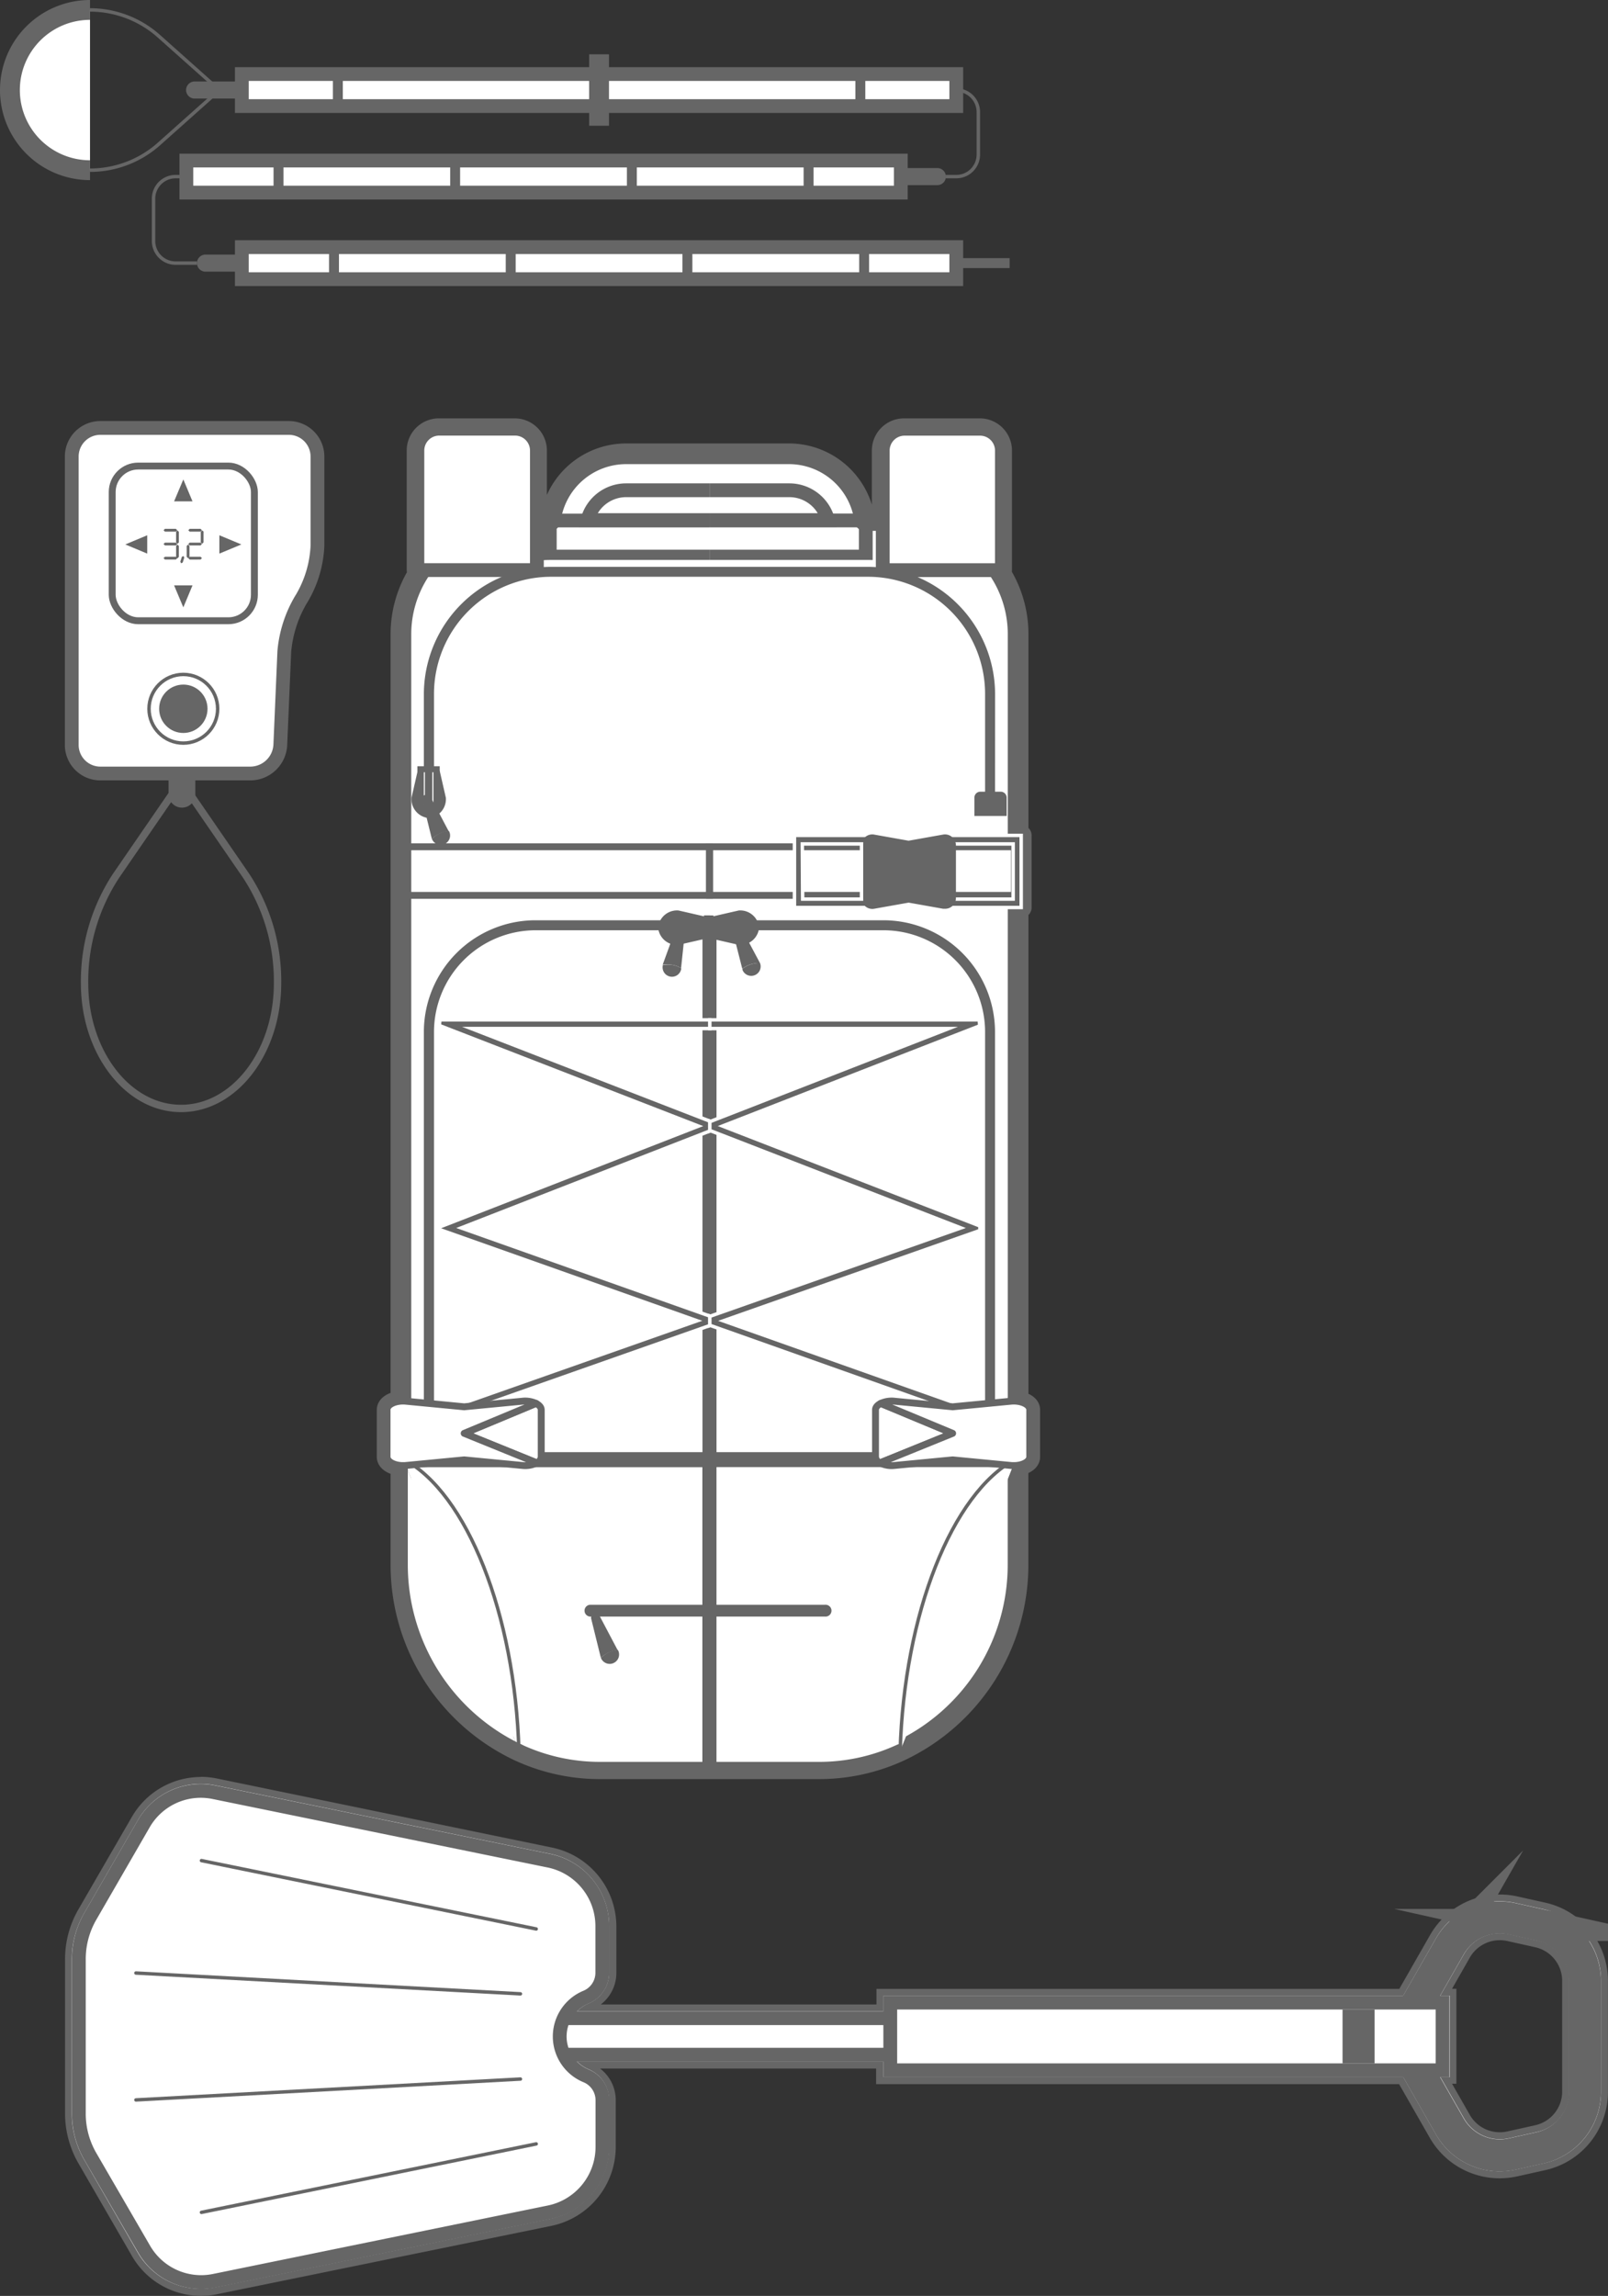 <svg id="Calque_1" data-name="Calque 1" xmlns="http://www.w3.org/2000/svg" viewBox="0 0 233.31 333.06"><rect x="0" y="0" width="233.31" height="333.06" fill="#333333" stroke="none"/><defs><style>.cls-1,.cls-14,.cls-18,.cls-20,.cls-22,.cls-5,.cls-6,.cls-7,.cls-9{fill:none;}.cls-1,.cls-10,.cls-11,.cls-12,.cls-14,.cls-15,.cls-18,.cls-19,.cls-2,.cls-20,.cls-21,.cls-22,.cls-23,.cls-3,.cls-5,.cls-6,.cls-7,.cls-9{stroke:#666;}.cls-1,.cls-10,.cls-11,.cls-16,.cls-17,.cls-18,.cls-2,.cls-22,.cls-23,.cls-3,.cls-5,.cls-6,.cls-7,.cls-9{stroke-miterlimit:10;}.cls-1,.cls-16,.cls-20,.cls-21,.cls-23{stroke-width:0.5px;}.cls-11,.cls-12,.cls-15,.cls-19,.cls-2,.cls-21,.cls-23,.cls-3,.cls-8{fill:#fff;}.cls-2,.cls-6{stroke-width:2.88px;}.cls-14,.cls-15,.cls-3,.cls-9{stroke-width:2px;}.cls-10,.cls-16,.cls-17,.cls-4{fill:#666;}.cls-5{stroke-width:1.44px;}.cls-7{stroke-width:1.07px;}.cls-10{stroke-width:0.98px;}.cls-12,.cls-14,.cls-15,.cls-19,.cls-20,.cls-21,.cls-23{stroke-linecap:round;}.cls-12,.cls-14,.cls-15,.cls-19,.cls-20,.cls-21{stroke-linejoin:round;}.cls-12{stroke-width:3px;}.cls-13{fill:#949494;}.cls-16,.cls-17{stroke:#fff;}.cls-22{stroke-width:4.65px;}</style></defs><title>securite-sur-neige</title><path class="cls-1" d="M31.84,13.06l-8.76,7.81a15.05,15.05,0,0,1-10,3.82h0A11.62,11.62,0,0,1,1.44,13.06h0A11.62,11.62,0,0,1,13.06,1.44h0a15.05,15.05,0,0,1,10,3.82l8.76,7.81"/><path class="cls-2" d="M13.06,24.69h0A11.62,11.62,0,0,1,1.44,13.06h0A11.62,11.62,0,0,1,13.06,1.44h0"/><path class="cls-1" d="M138.75,13.06h0a3.2,3.2,0,0,1,3.2,3.2v6.16a3.2,3.2,0,0,1-3.2,3.2H137.2"/><path class="cls-1" d="M28.58,38.17h-3.1a3.2,3.2,0,0,1-3.2-3.2V28.82a3.2,3.2,0,0,1,3.2-3.2H27"/><rect class="cls-3" x="76.54" y="-26.22" width="4.65" height="103.66" transform="translate(104.48 -53.25) rotate(90)"/><path class="cls-4" d="M130.7,24.38v2.48H136a1.24,1.24,0,0,0,1.24-1.24h0A1.24,1.24,0,0,0,136,24.38Z"/><line class="cls-5" x1="40.41" y1="23.29" x2="40.41" y2="27.94"/><line class="cls-5" x1="66.04" y1="23.29" x2="66.04" y2="27.94"/><line class="cls-5" x1="91.68" y1="23.29" x2="91.68" y2="27.94"/><line class="cls-5" x1="117.32" y1="23.29" x2="117.32" y2="27.94"/><rect class="cls-3" x="84.6" y="-38.77" width="4.65" height="103.66" transform="translate(99.98 -73.86) rotate(90)"/><line class="cls-5" x1="49.02" y1="15.39" x2="49.02" y2="10.74"/><line class="cls-5" x1="124.83" y1="15.39" x2="124.83" y2="10.74"/><line class="cls-6" x1="86.92" y1="18.24" x2="86.92" y2="7.88"/><path class="cls-4" d="M35.09,11.82V14.3H28.27A1.24,1.24,0,0,1,27,13.06h0a1.24,1.24,0,0,1,1.24-1.24Z"/><rect class="cls-3" x="84.6" y="-13.66" width="4.65" height="103.66" transform="translate(125.09 -48.75) rotate(90)"/><line class="cls-5" x1="48.46" y1="35.84" x2="48.46" y2="40.49"/><line class="cls-5" x1="74.1" y1="35.84" x2="74.1" y2="40.49"/><line class="cls-5" x1="99.74" y1="35.84" x2="99.74" y2="40.49"/><line class="cls-5" x1="125.38" y1="35.84" x2="125.38" y2="40.49"/><path class="cls-4" d="M35.09,36.93v2.48H29.82a1.24,1.24,0,0,1-1.24-1.24h0a1.24,1.24,0,0,1,1.24-1.24Z"/><line class="cls-5" x1="138.75" y1="38.17" x2="146.49" y2="38.17"/><path class="cls-7" d="M26.27,113.33,16.87,127a27.83,27.83,0,0,0-4.6,15.64h0c0,10,6.27,18.16,14,18.16h0c7.73,0,14-8.13,14-18.16h0A27.83,27.83,0,0,0,35.68,127l-9.41-13.68"/><path class="cls-4" d="M28.34,104.57H24.46v10.65a1.94,1.94,0,0,0,1.94,1.94h0a1.94,1.94,0,0,0,1.94-1.94Z"/><path class="cls-8" d="M46.06,66.22a4.15,4.15,0,0,0-4.14-4.14H14.55a4.15,4.15,0,0,0-4.14,4.14v41.85a4.15,4.15,0,0,0,4.14,4.14h21.8a4.37,4.37,0,0,0,4.32-4.13l.58-13.56a17.78,17.78,0,0,1,2.45-7.59l.09-.14a16.33,16.33,0,0,0,2.27-7.6Z"/><path class="cls-9" d="M46.06,66.22a4.15,4.15,0,0,0-4.14-4.14H14.55a4.15,4.15,0,0,0-4.14,4.14v41.85a4.15,4.15,0,0,0,4.14,4.14h21.8a4.37,4.37,0,0,0,4.32-4.13l.58-13.56a17.78,17.78,0,0,1,2.45-7.59l.09-.14a16.33,16.33,0,0,0,2.27-7.6Z"/><circle class="cls-10" cx="26.6" cy="102.82" r="3.02"/><circle class="cls-1" cx="26.6" cy="102.82" r="4.98"/><rect class="cls-11" x="16.28" y="67.61" width="20.63" height="22.44" rx="3.77" ry="3.77"/><polygon class="cls-4" points="26.6 69.55 25.26 72.73 27.93 72.73 26.6 69.55"/><polygon class="cls-4" points="26.6 88.11 25.26 84.92 27.93 84.92 26.6 88.11"/><polygon class="cls-4" points="35.02 78.98 31.83 80.31 31.83 77.65 35.02 78.98"/><polygon class="cls-4" points="18.18 78.98 21.36 77.65 21.36 80.31 18.18 78.98"/><path class="cls-4" d="M25.72,76.92l-.2.2H23.93l-.2-.2.2-.2h1.58Zm0,2-.2.2H23.93l-.2-.2.2-.2h1.58Zm0,2.05-.2.2H23.93l-.2-.2.2-.2h1.58Zm.23-2.28-.2.2-.2-.2V77.15l.2-.2.2.2ZM25.75,81l-.2-.2V79.2l.2-.2.2.2v1.58Z"/><path class="cls-4" d="M26.62,80.66l.12.23-.23.71-.23.12-.12-.24.23-.71Z"/><path class="cls-4" d="M27.09,79.2l.2-.2.2.2v1.58l-.2.2-.2-.2Zm.23-2.28.2.2H29.1l.2-.2-.2-.2H27.52Zm0,2,.2.2H29.1l.2-.2-.2-.2H27.52Zm1.78,1.85H27.52l-.2.2.2.2H29.1l.2-.2Zm.43-3.67v1.58l-.2.2-.2-.2V77.15l.2-.2Z"/><path class="cls-12" d="M147.72,203.3V131.65h.46V121.19h-.46V92a16.71,16.71,0,0,0-2.82-9.3h.43V65.36a3.17,3.17,0,0,0-3.17-3.17h-11A3.17,3.17,0,0,0,128,65.36V75.51h-2.53a11.09,11.09,0,0,0-11-9.68H90.85a11.09,11.09,0,0,0-11,9.68h-2V65.36a3.17,3.17,0,0,0-3.17-3.17h-11a3.17,3.17,0,0,0-3.17,3.17V82.7H61A16.71,16.71,0,0,0,58.17,92V203.27c-1.12.08-2,.6-2,1.25v6.83c0,.65.9,1.17,2,1.25v14.28A29.85,29.85,0,0,0,75.29,254,27.89,27.89,0,0,0,87,256.59h31.83A27.89,27.89,0,0,0,130.6,254a29.85,29.85,0,0,0,17.11-27.11V212.57c1-.15,1.7-.63,1.7-1.22v-6.83C149.42,203.93,148.68,203.45,147.72,203.3Z"/><path class="cls-9" d="M102.95,75.45H85.24a5.8,5.8,0,0,1,5.61-4.33h12.09"/><path class="cls-9" d="M102.95,65.83H90.85A11.1,11.1,0,0,0,79.77,76.91v3.83h23.18"/><path class="cls-9" d="M102.95,80.74h22.67V76.91a11.1,11.1,0,0,0-11.09-11.09H102.95"/><path class="cls-9" d="M102.95,71.12h11.58a5.8,5.8,0,0,1,5.61,4.33H102.95"/><path class="cls-13" d="M58.17,211.49v.19h.37Z"/><path class="cls-9" d="M102.95,75.51H74.2a16.31,16.31,0,0,0-16,16.5V211.49l.37.19h44.4"/><path class="cls-9" d="M102.95,211.68h44.4l.37-.19V92a16.31,16.31,0,0,0-16-16.5H102.95"/><path class="cls-13" d="M147.72,211.68v-.19l-.37.19Z"/><path class="cls-14" d="M130.6,254a29.85,29.85,0,0,0,17.11-27.11v-15.2h-.37"/><path class="cls-15" d="M147.35,211.68h-44.4v44.91h15.91A27.89,27.89,0,0,0,130.6,254"/><path class="cls-15" d="M75.29,254A27.89,27.89,0,0,0,87,256.59h15.91V211.68H58.54"/><path class="cls-15" d="M58.54,211.68h-.37v15.2A29.85,29.85,0,0,0,75.29,254"/><path class="cls-9" d="M77.71,134.23A15.47,15.47,0,0,0,62.24,149.7v62.14h40.7v-77.6Z"/><path class="cls-9" d="M143.65,149.7a15.47,15.47,0,0,0-15.47-15.47H102.95v77.6h40.7Z"/><polygon class="cls-16" points="66.91 178.13 102.99 164.07 102.99 162.64 68.38 149.21 102.99 149.21 102.99 147.95 61.64 147.95 101.35 163.36 63.29 178.19 101.15 191.6 64.54 204.49 64.96 205.68 102.99 192.29 102.99 190.92 66.91 178.13"/><polygon class="cls-16" points="104.83 163.35 144.37 147.95 102.99 147.95 102.99 149.21 137.65 149.21 103.09 162.68 102.99 162.64 102.99 164.07 103.09 164.03 139.42 178.13 103.04 190.94 102.99 190.92 102.99 192.29 103.04 192.27 141.03 205.74 141.45 204.55 104.94 191.61 143.06 178.19 104.83 163.35"/><path class="cls-17" d="M144.87,211.84h-2.44V149.7a14.26,14.26,0,0,0-14.25-14.25H77.71A14.26,14.26,0,0,0,63.47,149.7v62.14H61V149.7A16.71,16.71,0,0,1,77.71,133h50.47a16.71,16.71,0,0,1,16.69,16.69Z"/><path class="cls-8" d="M79.95,82.95a17.71,17.71,0,0,0-17.7,17.71v17.57h40.7V82.95Z"/><path class="cls-8" d="M143.65,100.65a17.7,17.7,0,0,0-17.7-17.71h-23v35.27h40.7Z"/><path class="cls-17" d="M144.87,118.22h-2.44V100.65a16.5,16.5,0,0,0-16.48-16.48h-46a16.5,16.5,0,0,0-16.48,16.48v17.57H61V100.65A19,19,0,0,1,79.95,81.73h46a19,19,0,0,1,18.93,18.93Z"/><rect class="cls-18" x="58.17" y="122.84" width="44.77" height="7.05"/><rect class="cls-18" x="102.95" y="122.84" width="44.77" height="7.05"/><path class="cls-4" d="M110.14,134.57h0a2.75,2.75,0,0,0-2.95-2.49l-3.89.89v3.21l3.89.89A2.75,2.75,0,0,0,110.14,134.57Z"/><path class="cls-4" d="M108.75,134.57h0a.62.62,0,0,0-.62-.62h-4.38a.44.44,0,0,0-.44.44v.38a.44.44,0,0,0,.44.44h4.38A.62.62,0,0,0,108.75,134.57Z"/><path class="cls-4" d="M103.24,135.27v-1.4h4.89a.7.7,0,0,1,0,1.4Zm.15-1.25v1.09h4.74a.55.55,0,0,0,0-1.09Z"/><rect class="cls-4" x="101.33" y="134.1" width="3.48" height="0.87" transform="translate(237.61 31.47) rotate(90)"/><path class="cls-4" d="M95.49,134.57h0a2.75,2.75,0,0,1,2.95-2.49l3.89.89v3.21l-3.89.89A2.75,2.75,0,0,1,95.49,134.57Z"/><path class="cls-4" d="M96.89,134.57h0a.62.62,0,0,1,.62-.62h4.38a.44.44,0,0,1,.44.44v.38a.44.44,0,0,1-.44.44H97.51A.62.62,0,0,1,96.89,134.57Z"/><path class="cls-4" d="M97.51,135.27a.7.7,0,0,1,0-1.4h4.89v1.4Zm0-1.25a.55.55,0,0,0,0,1.09h4.74V134Z"/><rect class="cls-4" x="100.82" y="134.1" width="3.48" height="0.87" transform="translate(237.11 31.97) rotate(90)"/><path class="cls-4" d="M98.85,134.07a.6.6,0,0,0-.7.38l-2,5.5a3.94,3.94,0,0,1,1.24,0,3.88,3.88,0,0,1,1.43.48l.6-5.66C99.47,134.45,98.85,134.07,98.85,134.07Z"/><path class="cls-4" d="M96.18,140h0a1.36,1.36,0,1,0,2.65.61l0-.17a3.88,3.88,0,0,0-1.43-.48A3.94,3.94,0,0,0,96.18,140Z"/><path class="cls-4" d="M106.78,134.27a.6.6,0,0,1,.74.28l2.75,5.16a3.94,3.94,0,0,0-1.23.15,3.87,3.87,0,0,0-1.34.68L106.29,135C106.22,134.73,106.78,134.27,106.78,134.27Z"/><path class="cls-4" d="M110.27,139.7h0a1.36,1.36,0,1,1-2.54,1l0-.16a3.87,3.87,0,0,1,1.34-.68A3.94,3.94,0,0,1,110.27,139.7Z"/><path class="cls-4" d="M62.2,118.67h0a2.75,2.75,0,0,1-2.49-2.95l.89-3.89H63.8l.89,3.89A2.75,2.75,0,0,1,62.2,118.67Z"/><path class="cls-4" d="M61.57,111.84h1.25a0,0,0,0,1,0,0V117a.23.23,0,0,1-.23.23H61.8a.23.23,0,0,1-.23-.23v-5.21A0,0,0,0,1,61.57,111.84Z"/><path class="cls-8" d="M62.89,116.65a.7.7,0,0,1-1.4,0v-4.89h1.4Zm-1.25,0a.55.55,0,0,0,1.09,0v-4.74H61.65Z"/><rect class="cls-4" x="60.56" y="111.16" width="3.24" height="0.87"/><path class="cls-4" d="M61.63,115.33a.6.6,0,0,0-.37.7l1.4,5.67a3.94,3.94,0,0,1,1-.71,3.88,3.88,0,0,1,1.45-.39l-2.64-5C62.35,115.29,61.63,115.33,61.63,115.33Z"/><path class="cls-4" d="M62.67,121.7h0a1.36,1.36,0,1,0,2.54-1l-.08-.15a3.88,3.88,0,0,0-1.45.39A3.94,3.94,0,0,0,62.67,121.7Z"/><path class="cls-4" d="M142.2,114.85h3a.86.86,0,0,1,.86.86v2.66a0,0,0,0,1,0,0h-4.68a0,0,0,0,1,0,0V115.7A.86.86,0,0,1,142.2,114.85Z"/><path class="cls-16" d="M148.17,131.65h-11V121.19h11Zm-9.81-1.22H147v-8h-8.59Z"/><path class="cls-16" d="M126.27,131.65h-11V121.19h11Zm-9.81-1.22H125v-8h-8.59Z"/><path class="cls-4" d="M136.88,121.24l-5,.9-5-.9a1.36,1.36,0,0,0-1.18.36l6.17,4.82-6.23,4.76a1.36,1.36,0,0,0,1.24.42l5-.9,5,.9a1.39,1.39,0,0,0,1.63-1.39v-7.58A1.39,1.39,0,0,0,136.88,121.24Z"/><path class="cls-4" d="M137.12,131.83l-.28,0-5-.89-5,.89a1.57,1.57,0,0,1-1.43-.49l-.15-.16,6.2-4.73-6.15-4.81.17-.16a1.56,1.56,0,0,1,1.35-.41l5,.89,5-.89a1.57,1.57,0,0,1,1.29.34,1.62,1.62,0,0,1,.58,1.25v7.58a1.62,1.62,0,0,1-.58,1.25A1.57,1.57,0,0,1,137.12,131.83Zm-5.23-1.33,5,.9a1.16,1.16,0,0,0,1-.25,1.22,1.22,0,0,0,.43-.94v-7.58a1.21,1.21,0,0,0-.43-.93,1.16,1.16,0,0,0-1-.25l-5,.9-5-.9a1.14,1.14,0,0,0-.81.16l6.17,4.83L126,131.19a1.15,1.15,0,0,0,.89.21Z"/><path class="cls-4" d="M125.72,121.6a1.41,1.41,0,0,0-.45,1v7.58a1.41,1.41,0,0,0,.38,1l6.23-4.76Z"/><path class="cls-19" d="M127.79,203.59c-.46.23-.76.56-.76.93v6.83a1.08,1.08,0,0,0,.65.87l10.54-4.28Z"/><path class="cls-19" d="M77.77,203.59c.46.23.76.56.76.93v6.83a1.08,1.08,0,0,1-.65.87l-10.54-4.28Z"/><path class="cls-4" d="M86.15,234.13a.6.6,0,0,0-.37.7l1.4,5.67a3.93,3.93,0,0,1,1-.71,3.87,3.87,0,0,1,1.45-.39l-2.64-5C86.87,234.1,86.15,234.13,86.15,234.13Z"/><path class="cls-4" d="M87.19,240.51h0a1.36,1.36,0,1,0,2.54-1l-.08-.15a3.87,3.87,0,0,0-1.45.39A3.93,3.93,0,0,0,87.19,240.51Z"/><path class="cls-4" d="M85.58,232.8a.86.86,0,0,0,0,1.71h17.37V232.8Z"/><path class="cls-4" d="M119.68,232.8H102.95v1.71h16.74a.86.86,0,1,0,0-1.71Z"/><path class="cls-15" d="M63.73,62.19h11a3.17,3.17,0,0,1,3.17,3.17V82.7a0,0,0,0,1,0,0H60.56a0,0,0,0,1,0,0V65.36A3.17,3.17,0,0,1,63.73,62.19Z"/><path class="cls-15" d="M128,62.19h17.29a0,0,0,0,1,0,0V79.53a3.17,3.17,0,0,1-3.17,3.17h-11A3.17,3.17,0,0,1,128,79.53V62.19A0,0,0,0,1,128,62.19Z" transform="translate(273.37 144.9) rotate(180)"/><path class="cls-20" d="M75.29,254c-.56-19.79-7.52-37.41-16.74-42.31"/><path class="cls-21" d="M147.35,211.68c-9.23,4.9-16.18,22.52-16.74,42.31"/><path class="cls-19" d="M146.67,203.27l-8.44.81-8.44-.81a3.77,3.77,0,0,0-2,.32l10.43,4.34-10.54,4.28a3.66,3.66,0,0,0,2.1.38l8.44-.81,8.44.81c1.44.14,2.75-.46,2.75-1.25v-6.83C149.42,203.73,148.1,203.13,146.67,203.27Z"/><path class="cls-19" d="M58.9,203.27l8.44.81,8.44-.81a3.77,3.77,0,0,1,2,.32l-10.43,4.34,10.54,4.28a3.66,3.66,0,0,1-2.1.38l-8.44-.81-8.44.81c-1.44.14-2.75-.46-2.75-1.25v-6.83C56.15,203.73,57.46,203.13,58.9,203.27Z"/><path class="cls-8" d="M29.15,332.56A11.08,11.08,0,0,1,19.59,327l-7.78-13.47a14,14,0,0,1-1.87-7V284.24a13.91,13.91,0,0,1,1.87-7l7.78-13.47a11,11,0,0,1,11.79-5.3l48.57,9.93a11.21,11.21,0,0,1,8.94,10.95v6.83a5.34,5.34,0,0,1-3.32,4.88l-.34.16h42.45V289h75.64l4.6-8.06a11.18,11.18,0,0,1,9.67-5.63,11.36,11.36,0,0,1,2.45.27l4,.89a11.13,11.13,0,0,1,8.76,10.93v16A11.13,11.13,0,0,1,224,314.36l-4,.89a11.36,11.36,0,0,1-2.45.27,11.17,11.17,0,0,1-9.67-5.64l-4.6-8.05H127.67v-2.26H85.21l.35.17a5.34,5.34,0,0,1,3.32,4.88v6.83a11.21,11.21,0,0,1-8.94,10.95l-48.58,9.93A11.17,11.17,0,0,1,29.15,332.56Zm183.67-25.47a5.52,5.52,0,0,0,4.78,2.79,5.64,5.64,0,0,0,1.22-.13l4-.89a5.51,5.51,0,0,0,4.34-5.41v-16a5.51,5.51,0,0,0-4.34-5.41l-4-.89a5.51,5.51,0,0,0-6,2.65l-3,5.25h1v12.82h-1Z"/><path class="cls-4" d="M29.14,258.78a10.55,10.55,0,0,1,2.13.22l48.57,9.93a10.71,10.71,0,0,1,8.54,10.46v6.83a4.84,4.84,0,0,1-3,4.42,5.17,5.17,0,0,0-1.64,1.12h44.45v-2.26H203.6l4.75-8.31a10.62,10.62,0,0,1,9.24-5.38,10.82,10.82,0,0,1,2.34.26l4,.89a10.63,10.63,0,0,1,8.37,10.44v16a10.63,10.63,0,0,1-8.37,10.44l-4,.89a10.83,10.83,0,0,1-2.35.26,10.62,10.62,0,0,1-9.24-5.38l-4.75-8.31H128.17v-2.26H83.72a5.17,5.17,0,0,0,1.65,1.13,4.84,4.84,0,0,1,3,4.42v6.83a10.71,10.71,0,0,1-8.54,10.46l-48.58,9.93A10.55,10.55,0,0,1,20,326.79l-7.78-13.47a13.45,13.45,0,0,1-1.8-6.71V284.24a13.41,13.41,0,0,1,1.8-6.71L20,264.06a10.54,10.54,0,0,1,9.12-5.28M209,289.51h1.36v11.82H209l3.43,6a6,6,0,0,0,5.21,3,6.11,6.11,0,0,0,1.33-.15l4-.89a6,6,0,0,0,4.73-5.9v-16a6,6,0,0,0-4.73-5.9l-4-.89a6.1,6.1,0,0,0-1.33-.15,6,6,0,0,0-5.21,3l-3.43,6M29.14,257.78a11.58,11.58,0,0,0-10,5.78L11.37,277a14.41,14.41,0,0,0-1.93,7.21V306.6a14.46,14.46,0,0,0,1.93,7.21l7.78,13.47a11.55,11.55,0,0,0,12.32,5.54L80,322.9a11.71,11.71,0,0,0,9.34-11.44v-6.83a5.76,5.76,0,0,0-2.27-4.55h40.05v2.26H203l4.46,7.8A11.68,11.68,0,0,0,217.58,316a11.85,11.85,0,0,0,2.56-.28l4-.89a11.62,11.62,0,0,0,9.16-11.41v-16A11.62,11.62,0,0,0,224.16,276l-4-.89a11.85,11.85,0,0,0-2.56-.28,11.68,11.68,0,0,0-10.11,5.89l-4.46,7.8H127.17v2.26h-40a5.76,5.76,0,0,0,2.26-4.55v-6.83A11.71,11.71,0,0,0,80,268L31.47,258a11.57,11.57,0,0,0-2.33-.24Zm181.54,30.73,2.57-4.51a5,5,0,0,1,4.35-2.54,5.12,5.12,0,0,1,1.11.12l4,.89a5,5,0,0,1,3.95,4.92v16a5,5,0,0,1-3.95,4.92l-4,.89a5.12,5.12,0,0,1-1.11.12,5,5,0,0,1-4.35-2.54l-2.57-4.5h.63V288.51Z"/><path class="cls-3" d="M106.52,267.77h0a2.65,2.65,0,0,1,2.65,2.65v52.65a0,0,0,0,1,0,0h-5.3a0,0,0,0,1,0,0V270.42A2.65,2.65,0,0,1,106.52,267.77Z" transform="translate(-188.9 401.94) rotate(-90)"/><path class="cls-22" d="M205.13,291.51l5.23-9.15a8.35,8.35,0,0,1,9.06-4l4,.89a8.37,8.37,0,0,1,6.55,8.17v16a8.37,8.37,0,0,1-6.55,8.17l-4,.89a8.35,8.35,0,0,1-9.06-4l-5.23-9.15"/><path class="cls-3" d="M31.07,260l48.58,9.93a9.68,9.68,0,0,1,7.74,9.48v6.83a3.83,3.83,0,0,1-2.41,3.5,6.18,6.18,0,0,0-3.77,5.69h0A6.18,6.18,0,0,0,85,301.12a3.83,3.83,0,0,1,2.41,3.5v6.83a9.68,9.68,0,0,1-7.74,9.48l-48.58,9.93a9.56,9.56,0,0,1-10.18-4.58L13.1,312.82a12.43,12.43,0,0,1-1.66-6.21V284.24A12.41,12.41,0,0,1,13.1,278l7.78-13.47A9.55,9.55,0,0,1,31.07,260Z"/><rect class="cls-8" x="129.17" y="290.51" width="80.14" height="9.82"/><path class="cls-4" d="M208.31,291.51v7.82H130.17v-7.82h78.14m2-2H128.17v11.82h82.14V289.51Z"/><line class="cls-22" x1="197.12" y1="291.51" x2="197.12" y2="299.33"/><line class="cls-23" x1="77.8" y1="311.01" x2="29.23" y2="320.94"/><line class="cls-23" x1="75.51" y1="301.6" x2="19.72" y2="304.63"/><line class="cls-23" x1="77.8" y1="279.83" x2="29.23" y2="269.91"/><line class="cls-23" x1="75.51" y1="289.24" x2="19.72" y2="286.22"/></svg>